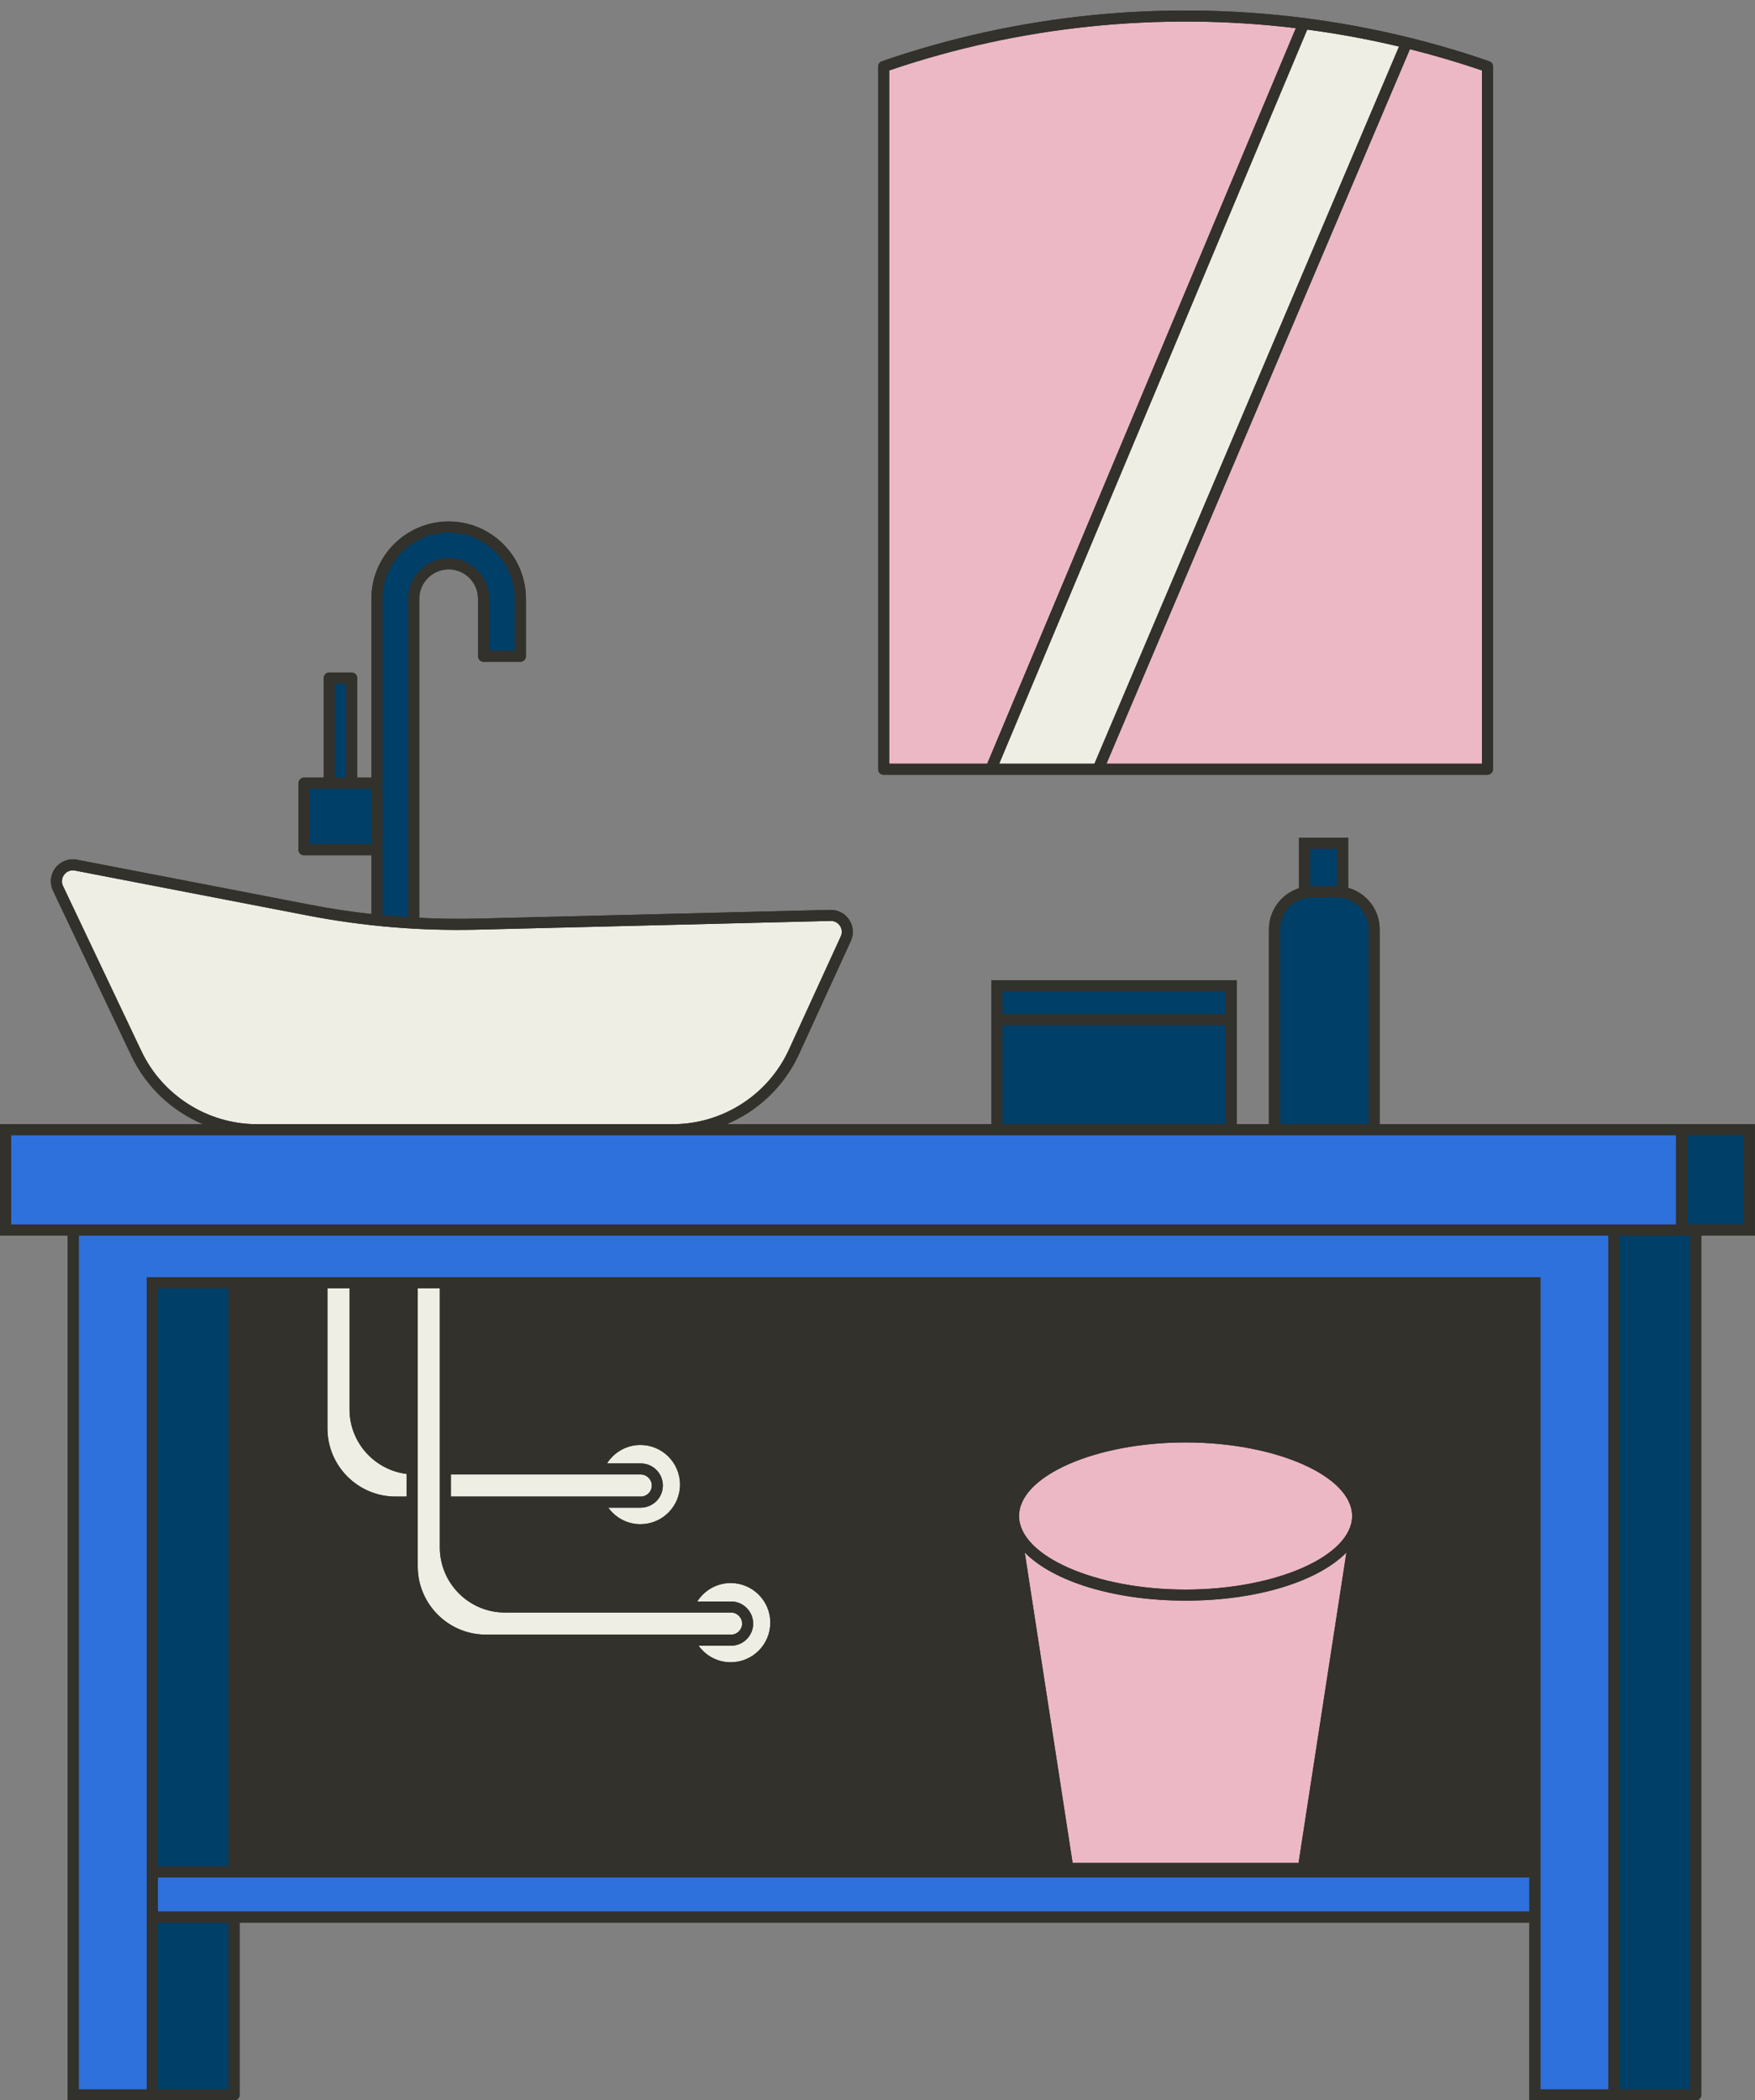 <?xml version="1.0" encoding="UTF-8" standalone="no"?><svg xmlns="http://www.w3.org/2000/svg" xmlns:xlink="http://www.w3.org/1999/xlink" fill="#000000" height="380" preserveAspectRatio="xMidYMid meet" version="1" viewBox="0.0 -1.9 317.6 380.0" width="317.6" zoomAndPan="magnify"><rect x="0.0" y="-1.9" width="317.6" height="380.0" fill="#808080" stroke="none"/><g id="change1_2"><path d="M158.915,137.283V10.134c0-0.426,0.271-0.806,0.673-0.945 c24.504-8.473,50.725-11.084,76.291-7.842c0.139-0.011,0.28,0.005,0.418,0.056 c11.272,1.458,22.415,4.049,33.222,7.786c0.402,0.14,0.673,0.519,0.673,0.945V137.283c0,0.552-0.447,1-1,1H198.727 c-0.001,0-0.002,0.001-0.003,0.001c-0.001,0-0.002-0.001-0.002-0.001h-19.399c-0.001,0-0.002,0.001-0.003,0.001 c-0.001,0-0.002-0.001-0.002-0.001H159.915C159.362,138.283,158.915,137.835,158.915,137.283z M305.319,201.513h-55.639 v-35.255c0-3.575-2.418-6.589-5.702-7.511v-9.063h-8.894v9.133c-3.154,1.004-5.446,3.959-5.446,7.441v35.255 h-5.83v-17.915v-8.128h-44.383v8.128v17.915h-47.92c5.686-2.407,10.425-6.859,13.083-12.663l9.383-20.484 c0.574-1.255,0.464-2.692-0.296-3.844c-0.761-1.153-2.071-1.827-3.416-1.786l-63.929,1.581 c-3.482,0.085-6.969,0.031-10.451-0.141v-57.739c0-2.93,2.384-5.314,5.314-5.314s5.314,2.384,5.314,5.314v10.406 c0,0.552,0.447,1,1,1h6.669c0.553,0,1-0.448,1-1v-10.406c0-7.71-6.272-13.983-13.983-13.983 S67.21,98.727,67.21,106.438v32.362h-2.564v-18.015c0-0.552-0.447-1-1-1h-4.067c-0.553,0-1,0.448-1,1v18.015h-3.564 c-0.553,0-1,0.448-1,1v12.062c0,0.552,0.447,1,1,1H67.21v10.624c-3.709-0.414-7.401-0.972-11.062-1.679l-42.208-8.15 c-1.478-0.286-2.973,0.277-3.897,1.469c-0.923,1.191-1.095,2.777-0.448,4.139l14.194,29.899 c2.681,5.645,7.367,9.984,12.954,12.35H12.256H0v20.141h12.256v156.497h15.298h1h13.809c0.553,0,1-0.448,1-1 v-31.17h233.404v32.17h15.297h1h13.809c0.553,0,1-0.448,1-1V221.655h9.702v-20.141H305.319z" fill="#32312b"/></g><g><g id="change2_1"><path d="M119.957,266.893c0-2.206-1.794-4-4-4h-6.114c1.273-2.004,3.506-3.34,6.051-3.34 c3.954,0,7.171,3.216,7.171,7.17s-3.217,7.17-7.171,7.17c-2.397,0-4.518-1.187-5.821-3h5.884 C118.163,270.893,119.957,269.099,119.957,266.893z M63.255,253.106v-21.89h-4v25.337 c0,6.805,5.536,12.34,12.341,12.34h2v-4.098C67.777,264.078,63.255,259.114,63.255,253.106z M81.596,268.893 h34.361c1.103,0,2-0.897,2-2s-0.897-2-2-2H81.596V268.893z M132.234,284.535c-2.544,0-4.778,1.336-6.051,3.34h6.114 c2.206,0,4,1.794,4,4s-1.794,4-4,4h-5.884c1.303,1.813,3.424,3,5.821,3c3.953,0,7.17-3.217,7.17-7.17 S136.188,284.535,132.234,284.535z M150.309,164.736l-63.929,1.581c-10.245,0.256-20.545-0.603-30.611-2.546 l-42.208-8.15c-0.749-0.144-1.471,0.128-1.937,0.73s-0.549,1.37-0.223,2.057l14.194,29.899 c3.81,8.023,12.011,13.207,20.892,13.207h75.258c9.018,0,17.27-5.297,21.025-13.496l9.383-20.484 c0.29-0.633,0.236-1.329-0.146-1.91C151.623,165.042,151.006,164.727,150.309,164.736z M134.298,291.875 c0-1.103-0.897-2-2-2h-40.915c-6.499,0-11.787-5.288-11.787-11.787v-46.873h-4v50.319 c0,6.805,5.536,12.34,12.341,12.34h44.361C133.4,293.875,134.298,292.978,134.298,291.875z M236.564,3.457 L180.823,136.283h17.238l55.117-129.758C247.69,5.219,242.144,4.197,236.564,3.457z" fill="#efeee4"/></g><g id="change3_1"><path d="M315.574,203.513v16.141h-8.702h-1.553v-16.141H315.574z M28.554,376.152h12.809v-30.17H28.554 V376.152z M28.554,335.811h12.809V231.216H28.554V335.811z M293.063,221.655v154.497h12.809V221.655h-0.553H293.063z M81.194,94.454c-6.608,0-11.984,5.375-11.984,11.983v33.362v12.062v11.822c1.555,0.151,3.111,0.279,4.67,0.378 v-57.624c0-4.033,3.281-7.314,7.314-7.314s7.314,3.281,7.314,7.314v9.406h4.669v-9.406 C93.178,99.83,87.802,94.454,81.194,94.454z M59.578,140.8h-3.564v10.062H67.21v-10.062h-3.564H59.578z M62.645,121.785h-2.067v17.015h2.067V121.785z M181.426,201.513h40.383v-17.915h-40.383V201.513z M181.426,181.599 h40.383v-4.128h-40.383V181.599z M241.872,160.45h-4.425c-3.203,0-5.809,2.606-5.809,5.808v35.255h16.042v-35.255 C247.681,163.055,245.075,160.45,241.872,160.45z M241.872,158.45h0.106v-6.766h-4.894v6.766h0.362H241.872z" fill="#003f67"/></g><g id="change4_1"><path d="M14.256,376.152h12.298v-30.17v-10.17V230.216v-1h1h14.809h31.233h8h197.171v106.596v10.17 v30.17h12.297V221.655H14.256V376.152z M28.554,343.982h248.213v-6.17H28.554V343.982z M249.681,203.513h-20.042 h-5.83h-44.383h-57.681H46.487H14.256H2v16.141h12.256h277.808h11.256v-16.141H249.681z" fill="#2e70dc"/></g><g id="change5_1"><path d="M268.191,10.848V136.283h-67.957L255.15,6.998C259.541,8.1,263.893,9.383,268.191,10.848z M160.915,10.848V136.283h17.74L234.506,3.193C209.835,0.233,184.577,2.782,160.915,10.848z M214.554,259.094 c-16.336,0-30.138,6.097-30.138,13.313c0,7.217,13.802,13.313,30.138,13.313s30.137-6.097,30.137-13.313 C244.69,265.191,230.89,259.094,214.554,259.094z M185.445,279.002l8.664,56.187h40.89l8.664-56.187 c-5.084,5.198-16.072,8.719-29.108,8.719C201.518,287.721,190.529,284.2,185.445,279.002z" fill="#ecb8c5"/></g><g id="change1_1"><path d="M305.319,201.513h-55.639v-35.255c0-3.575-2.418-6.589-5.702-7.511v-9.063h-8.894v9.133 c-3.154,1.004-5.446,3.959-5.446,7.441v35.255h-5.83v-17.915v-8.128h-44.383v8.128v17.915h-47.92 c5.686-2.407,10.425-6.859,13.083-12.663l9.383-20.484c0.574-1.255,0.464-2.692-0.296-3.844 c-0.761-1.153-2.071-1.827-3.416-1.786l-63.929,1.581c-3.482,0.085-6.969,0.031-10.451-0.141v-57.739 c0-2.93,2.384-5.314,5.314-5.314s5.314,2.384,5.314,5.314v10.406c0,0.552,0.447,1,1,1h6.669c0.553,0,1-0.448,1-1 v-10.406c0-7.71-6.272-13.983-13.983-13.983S67.21,98.727,67.21,106.438v32.362h-2.564v-18.015c0-0.552-0.447-1-1-1 h-4.067c-0.553,0-1,0.448-1,1v18.015h-3.564c-0.553,0-1,0.448-1,1v12.062c0,0.552,0.447,1,1,1H67.21v10.624 c-3.709-0.414-7.401-0.972-11.062-1.679l-42.208-8.15c-1.478-0.286-2.973,0.277-3.897,1.469 c-0.923,1.191-1.095,2.777-0.448,4.139l14.194,29.899c2.681,5.645,7.367,9.984,12.954,12.35H12.256H0v20.141 h12.256v156.497h15.298h1h13.809c0.553,0,1-0.448,1-1v-31.17h233.404v32.17h15.297h1h13.809c0.553,0,1-0.448,1-1 V221.655h9.702v-20.141H305.319z M237.085,151.684h4.894v6.766h-0.106h-4.425h-0.362V151.684z M231.639,166.258 c0-3.203,2.606-5.808,5.809-5.808h4.425c3.203,0,5.809,2.606,5.809,5.808v35.255h-16.042V166.258z M181.426,177.471 h40.383v4.128h-40.383V177.471z M181.426,183.599h40.383v17.915h-40.383V183.599z M69.21,151.862v-12.062v-33.362 c0-6.608,5.376-11.983,11.984-11.983c6.607,0,11.983,5.375,11.983,11.983v9.406h-4.669v-9.406 c0-4.033-3.281-7.314-7.314-7.314s-7.314,3.281-7.314,7.314v57.624c-1.559-0.1-3.115-0.227-4.67-0.378V151.862z M60.578,121.785h2.067v17.015h-2.067V121.785z M56.014,150.862v-10.062h3.564h4.067H67.21v10.062H56.014z M25.596,188.306L11.401,158.407c-0.326-0.687-0.243-1.456,0.223-2.057s1.188-0.873,1.937-0.73l42.208,8.15 c10.066,1.943,20.366,2.802,30.611,2.546l63.929-1.581c0.697-0.009,1.315,0.307,1.698,0.888 c0.383,0.581,0.436,1.277,0.146,1.91l-9.383,20.484c-3.755,8.199-12.008,13.496-21.025,13.496H46.487 C37.606,201.513,29.405,196.329,25.596,188.306z M41.362,376.152H28.554v-30.17h12.809V376.152z M276.767,343.982 H28.554v-6.17h248.213V343.982z M28.554,335.811V231.216h12.809v104.596H28.554z M73.596,264.795v4.098h-2 c-6.805,0-12.341-5.536-12.341-12.34v-25.337h4v21.89C63.255,259.114,67.777,264.078,73.596,264.795z M91.383,289.875h40.915c1.103,0,2,0.897,2,2s-0.897,2-2,2H87.936c-6.805,0-12.341-5.536-12.341-12.34v-50.319h4 v46.873C79.596,284.588,84.884,289.875,91.383,289.875z M115.957,262.893h-6.114 c1.273-2.004,3.506-3.34,6.051-3.34c3.954,0,7.171,3.216,7.171,7.17s-3.217,7.17-7.171,7.17 c-2.397,0-4.518-1.187-5.821-3h5.884c2.206,0,4-1.794,4-4S118.163,262.893,115.957,262.893z M115.957,264.893 c1.103,0,2,0.897,2,2s-0.897,2-2,2H81.596v-4H115.957z M132.298,287.875h-6.114c1.273-2.004,3.506-3.34,6.051-3.34 c3.953,0,7.17,3.216,7.17,7.17s-3.217,7.17-7.17,7.17c-2.397,0-4.518-1.187-5.821-3h5.884 c2.206,0,4-1.794,4-4S134.504,287.875,132.298,287.875z M214.554,285.721c-16.336,0-30.138-6.097-30.138-13.313 c0-7.216,13.802-13.313,30.138-13.313s30.137,6.097,30.137,13.313C244.69,279.624,230.89,285.721,214.554,285.721z M243.662,279.002l-8.664,56.187h-40.89l-8.664-56.187c5.084,5.198,16.073,8.719,29.109,8.719 C227.589,287.721,238.577,284.2,243.662,279.002z M291.063,376.152h-12.297v-30.17v-10.17V229.216H81.596h-8H42.362 H27.554h-1v1v105.596v10.17v30.17H14.256V221.655h276.808V376.152z M292.063,219.655H14.256H2v-16.141h12.256 h32.231h75.258h57.681h44.383h5.83h20.042h53.639v16.141H292.063z M305.872,376.152h-12.809V221.655h12.256h0.553 V376.152z M315.574,219.655h-8.702h-1.553v-16.141h10.255V219.655z M159.915,138.283h19.402 c0.001,0,0.002,0.001,0.002,0.001c0.001,0,0.002-0.001,0.003-0.001h19.399c0.001,0,0.002,0.001,0.002,0.001 c0.001,0,0.002-0.001,0.003-0.001h70.464c0.553,0,1-0.448,1-1V10.134c0-0.426-0.271-0.806-0.673-0.945 c-10.808-3.737-21.95-6.328-33.222-7.786c-0.138-0.052-0.278-0.067-0.418-0.056 c-25.565-3.242-51.787-0.631-76.291,7.842c-0.402,0.14-0.673,0.519-0.673,0.945V137.283 C158.915,137.835,159.362,138.283,159.915,138.283z M268.191,10.848V136.283h-67.957L255.15,6.998 C259.541,8.1,263.893,9.383,268.191,10.848z M236.564,3.457c5.58,0.74,11.126,1.762,16.615,3.068l-55.117,129.758 h-17.238L236.564,3.457z M160.915,10.848c23.662-8.066,48.92-10.615,73.591-7.655L178.655,136.283H160.915V10.848z" fill="#32312b"/></g></g></svg>